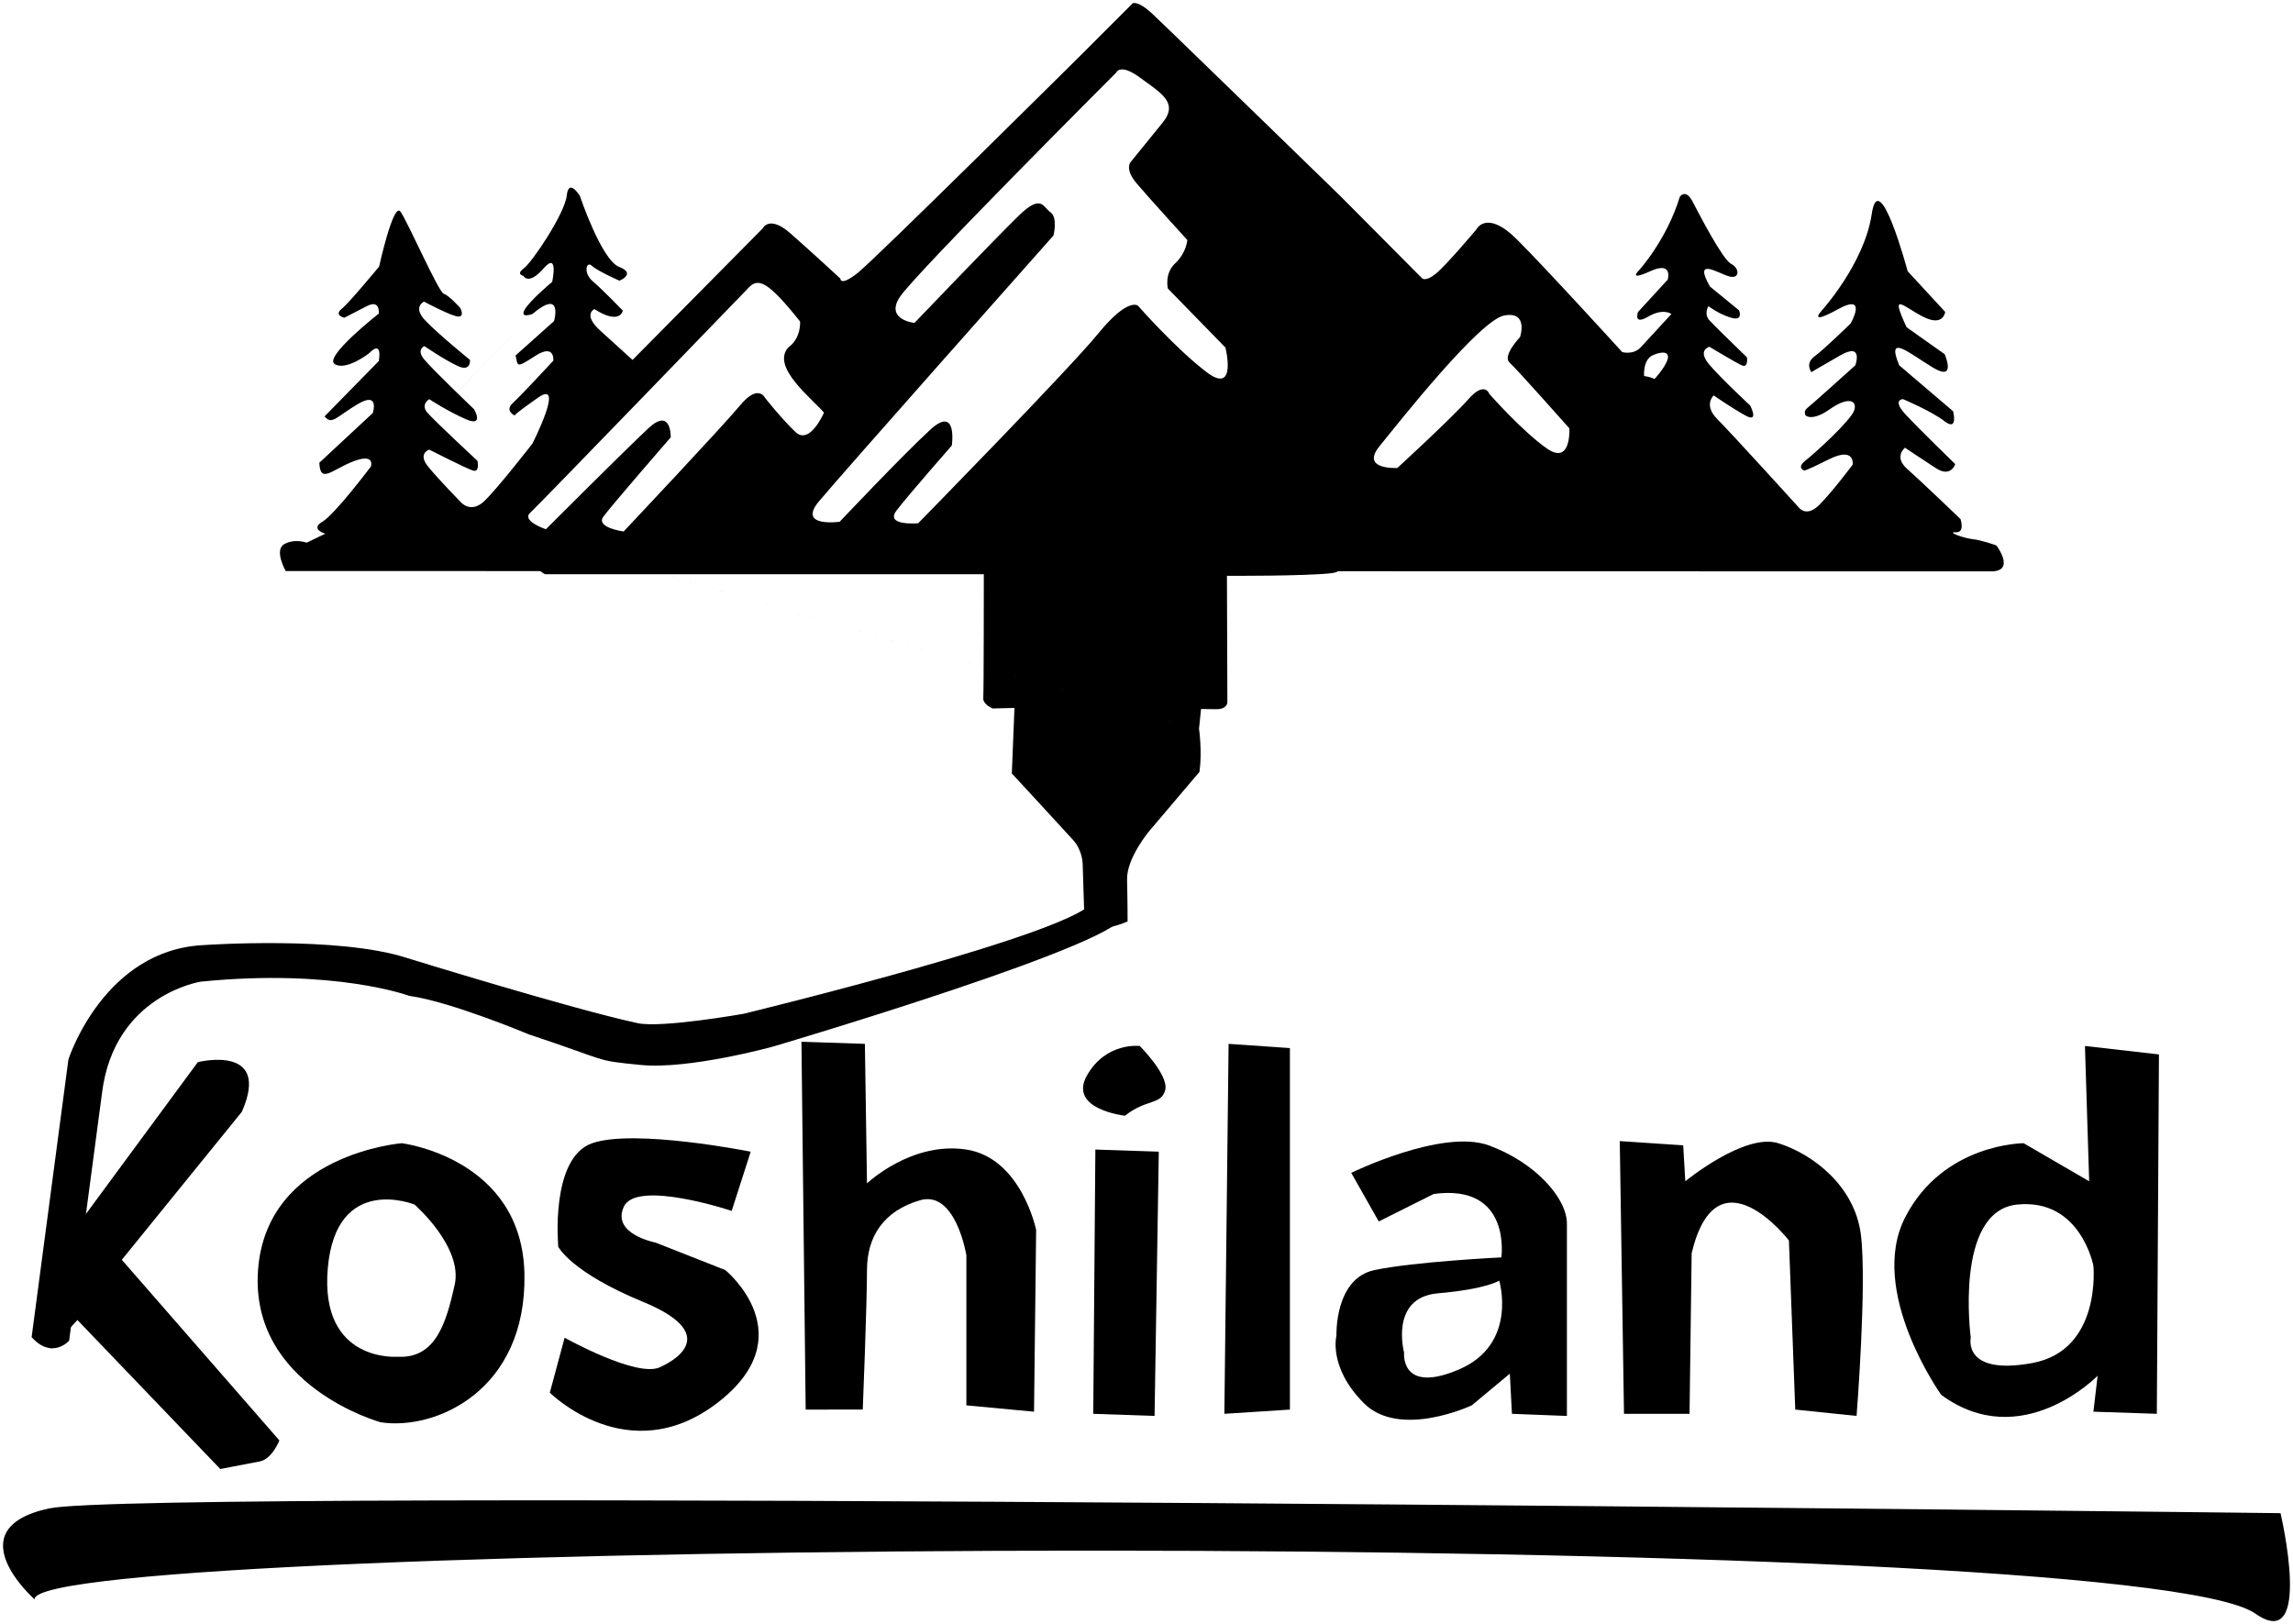 <?xml version="1.0" encoding="UTF-8" standalone="no"?>
<!-- Created with Inkscape (http://www.inkscape.org/) -->

<svg
   width="99.774mm"
   height="70.685mm"
   viewBox="0 0 99.774 70.685"
   version="1.1"
   id="svg1"
   inkscape:version="1.4 (86a8ad7, 2024-10-11)"
   sodipodi:docname="koshiland logo.svg"
   inkscape:export-filename="Koshiland logo\Noir\koshiland logo NOIR PNG.png"
   inkscape:export-xdpi="96"
   inkscape:export-ydpi="96"
   xmlns:inkscape="http://www.inkscape.org/namespaces/inkscape"
   xmlns:sodipodi="http://sodipodi.sourceforge.net/DTD/sodipodi-0.dtd"
   xmlns="http://www.w3.org/2000/svg"
   xmlns:svg="http://www.w3.org/2000/svg">
  <sodipodi:namedview
     id="namedview1"
     pagecolor="#ffffff"
     bordercolor="#000000"
     borderopacity="0.25"
     inkscape:showpageshadow="2"
     inkscape:pageopacity="0.0"
     inkscape:pagecheckerboard="0"
     inkscape:deskcolor="#d1d1d1"
     inkscape:document-units="mm"
     inkscape:zoom="2.0334082"
     inkscape:cx="424.41061"
     inkscape:cy="385.31369"
     inkscape:window-width="1920"
     inkscape:window-height="1009"
     inkscape:window-x="1352"
     inkscape:window-y="-8"
     inkscape:window-maximized="1"
     inkscape:current-layer="layer2">
    <inkscape:page
       x="0"
       y="0"
       width="99.774"
       height="70.685"
       id="page2"
       margin="0"
       bleed="0" />
  </sodipodi:namedview>
  <defs
     id="defs1">
    <inkscape:path-effect
       effect="powerclip"
       message=""
       id="path-effect54"
       is_visible="true"
       lpeversion="1"
       inverse="true"
       flatten="false"
       hide_clip="false" />
    <inkscape:path-effect
       effect="powerclip"
       message=""
       id="path-effect50"
       is_visible="true"
       lpeversion="1"
       inverse="true"
       flatten="false"
       hide_clip="false" />
    <inkscape:path-effect
       effect="powerclip"
       message=""
       id="path-effect42"
       is_visible="true"
       lpeversion="1"
       inverse="true"
       flatten="false"
       hide_clip="false" />
    <inkscape:path-effect
       effect="powerclip"
       message=""
       id="path-effect38"
       is_visible="true"
       lpeversion="1"
       inverse="true"
       flatten="false"
       hide_clip="false" />
    <clipPath
       clipPathUnits="userSpaceOnUse"
       id="clipPath35">
      <g
         id="g38"
         style="display:none">
        <path
           style="fill:#ffffff;fill-opacity:0.934;stroke:#000000;stroke-width:0.265;stroke-opacity:0"
           d="m 52.991,52.08 c 0,0 -1.073,-0.358 -0.683,-0.716 0.39,-0.358 9.531,-9.824 9.531,-9.824 0.396,-0.388 0.797,-0.279 2.212,1.496 0,0 0.065,0.716 -0.52,1.139 -0.744,0.853 1.054,2.227 1.561,2.83 0,0 -0.618,1.431 -1.236,0.846 -0.618,-0.586 -1.334,-1.496 -1.334,-1.496 0,0 -0.293,-0.618 -1.073,0.325 -0.781,0.943 -5.075,5.497 -5.075,5.497 0,0 -1.236,-0.163 -0.878,-0.651 0.358,-0.488 2.928,-3.448 2.928,-3.448 0,0 0.033,-1.334 -0.976,-0.39 -1.008,0.943 -4.457,4.391 -4.457,4.391 z"
           id="path35"
           sodipodi:nodetypes="csccscscscscsc" />
        <path
           style="fill:#ffffff;fill-opacity:0.934;stroke:#000000;stroke-width:0.265;stroke-opacity:0"
           d="m 69.028,43.102 c 0,0 -1.269,-0.13 -0.651,-1.106 0.618,-0.976 9.434,-9.791 9.434,-9.791 0,0 0.163,-0.423 1.041,0.228 0.878,0.651 1.692,1.073 0.976,1.952 -0.716,0.878 -1.399,1.724 -1.399,1.724 0,0 -0.26,0.293 0.26,0.911 0.52,0.618 2.212,2.472 2.212,2.472 0,0 -0.033,0.553 -0.52,1.008 -0.488,0.455 -0.325,1.106 -0.325,1.106 l 2.505,2.57 c 0,0 0.52,2.082 -0.813,1.073 -1.334,-1.008 -2.993,-2.895 -2.993,-2.895 0,0 -0.423,-0.39 -1.724,1.204 -1.301,1.594 -7.84,8.263 -7.84,8.263 0,0 -1.464,0.13 -0.943,-0.553 0.52,-0.683 2.407,-2.83 2.407,-2.83 0,0 0.26,-1.789 -0.943,-0.683 -1.204,1.106 -3.936,4.001 -3.936,4.001 0,0 -1.854,0.26 -0.911,-0.878 0.943,-1.139 10.214,-11.581 10.214,-11.581 0,0 0.195,-0.781 -0.13,-1.008 -0.325,-0.228 -0.39,-0.813 -1.366,0.13 -0.976,0.943 -4.554,4.684 -4.554,4.684 z"
           id="path36" />
        <path
           style="fill:#ffffff;fill-opacity:0.934;stroke:#000000;stroke-width:0.265;stroke-opacity:0"
           d="m 100.777,45.411 c 0,0 -0.065,-0.716 0.39,-0.911 0.455,-0.195 0.748,-0.13 0.618,0.228 -0.13,0.358 -0.553,0.813 -0.553,0.813 0,0 -0.195,-0.098 -0.455,-0.13 z"
           id="path37" />
        <path
           style="fill:#ffffff;fill-opacity:0.934;stroke:#000000;stroke-width:0.265;stroke-opacity:0"
           d="m 90.042,49.412 c 0,0 -1.626,0.098 -0.781,-0.943 0.846,-1.041 4.359,-5.497 5.432,-5.693 1.073,-0.195 0.683,0.943 0.683,0.943 0,0 -0.781,0.813 -0.455,1.106 0.325,0.293 2.602,2.863 2.602,2.863 0,0 0.098,1.626 -0.976,0.878 -1.073,-0.748 -2.505,-2.375 -2.505,-2.375 0,0 -0.195,-0.586 -0.911,0.228 -0.716,0.813 -3.09,2.993 -3.09,2.993 z"
           id="path38" />
      </g>
      <path
         id="lpe_path-effect38"
         class="powerclip"
         d="m 36.286,24.047 h 85.278 v 35.002 H 36.286 Z m 16.705,28.033 c 0,0 3.448,-3.448 4.457,-4.391 1.008,-0.943 0.976,0.39 0.976,0.39 0,0 -2.57,2.96 -2.928,3.448 -0.358,0.488 0.878,0.651 0.878,0.651 0,0 4.294,-4.554 5.075,-5.497 0.781,-0.943 1.073,-0.325 1.073,-0.325 0,0 0.716,0.911 1.334,1.496 0.618,0.586 1.236,-0.846 1.236,-0.846 -0.508,-0.603 -2.306,-1.977 -1.561,-2.83 0.586,-0.423 0.52,-1.139 0.52,-1.139 -1.415,-1.775 -1.816,-1.884 -2.212,-1.496 0,0 -9.141,9.466 -9.531,9.824 -0.39,0.358 0.683,0.716 0.683,0.716 z M 69.028,43.102 c 0,0 3.578,-3.741 4.554,-4.684 0.976,-0.943 1.041,-0.358 1.366,-0.13 0.325,0.228 0.13,1.008 0.13,1.008 0,0 -9.271,10.442 -10.214,11.581 -0.943,1.139 0.911,0.878 0.911,0.878 0,0 2.732,-2.895 3.936,-4.001 1.204,-1.106 0.943,0.683 0.943,0.683 0,0 -1.887,2.147 -2.407,2.83 -0.52,0.683 0.943,0.553 0.943,0.553 0,0 6.538,-6.669 7.84,-8.263 1.301,-1.594 1.724,-1.204 1.724,-1.204 0,0 1.659,1.887 2.993,2.895 1.334,1.008 0.813,-1.073 0.813,-1.073 l -2.505,-2.57 c 0,0 -0.163,-0.651 0.325,-1.106 0.488,-0.455 0.52,-1.008 0.52,-1.008 0,0 -1.692,-1.854 -2.212,-2.472 -0.52,-0.618 -0.26,-0.911 -0.26,-0.911 0,0 0.683,-0.846 1.399,-1.724 0.716,-0.878 -0.098,-1.301 -0.976,-1.952 -0.878,-0.651 -1.041,-0.228 -1.041,-0.228 0,0 -8.816,8.816 -9.434,9.791 -0.618,0.976 0.651,1.106 0.651,1.106 z m 31.749,2.31 c 0.26,0.033 0.455,0.13 0.455,0.13 0,0 0.423,-0.455 0.553,-0.813 0.13,-0.358 -0.163,-0.423 -0.618,-0.228 -0.455,0.195 -0.39,0.911 -0.39,0.911 z m -10.735,4.001 c 0,0 2.375,-2.179 3.09,-2.993 0.716,-0.813 0.911,-0.228 0.911,-0.228 0,0 1.431,1.626 2.505,2.375 1.073,0.748 0.976,-0.878 0.976,-0.878 0,0 -2.277,-2.57 -2.602,-2.863 -0.325,-0.293 0.455,-1.106 0.455,-1.106 0,0 0.39,-1.139 -0.683,-0.943 -1.073,0.195 -4.587,4.652 -5.432,5.693 -0.846,1.041 0.781,0.943 0.781,0.943 z" />
    </clipPath>
    <clipPath
       clipPathUnits="userSpaceOnUse"
       id="clipPath41">
      <path
         style="display:none;fill:#000000;fill-opacity:0.393;stroke:#000000;stroke-width:0.265;stroke-opacity:0"
         d="m 110.409,158.989 c 0,0 -3.404,0.276 -3.036,-3.864 0.368,-4.14 3.772,-2.76 3.772,-2.76 0,0 2.116,1.84 1.748,3.496 -0.368,1.656 -0.828,3.22 -2.484,3.128 z"
         id="path42" />
      <path
         id="lpe_path-effect42"
         style="fill:#000000;fill-opacity:0.393;stroke:#000000;stroke-width:0.265;stroke-opacity:0"
         class="powerclip"
         d="m 99.187,144.563 h 21.876 v 22.458 H 99.187 Z m 11.222,14.426 c 1.656,0.092 2.116,-1.472 2.484,-3.128 0.368,-1.656 -1.748,-3.496 -1.748,-3.496 0,0 -3.404,-1.38 -3.772,2.76 -0.368,4.14 3.036,3.864 3.036,3.864 z" />
    </clipPath>
    <clipPath
       clipPathUnits="userSpaceOnUse"
       id="clipPath49">
      <path
         style="display:none;fill:#000000;fill-opacity:0.268;stroke:#000000;stroke-width:0.265;stroke-opacity:0"
         d="m 154.204,158.805 c 0,0 -0.644,-2.392 1.472,-2.576 2.116,-0.184 2.668,-0.552 2.668,-0.552 0,0 0.828,2.76 -1.748,3.864 -2.576,1.104 -2.392,-0.736 -2.392,-0.736 z"
         id="path50" />
      <path
         id="lpe_path-effect50"
         style="fill:#000000;fill-opacity:0.268;stroke:#000000;stroke-width:0.265;stroke-opacity:0"
         class="powerclip"
         d="m 146.091,144.486 h 20.33 v 22.38 h -20.33 z m 8.113,14.319 c 0,0 -0.184,1.84 2.392,0.736 2.576,-1.104 1.748,-3.864 1.748,-3.864 0,0 -0.552,0.368 -2.668,0.552 -2.116,0.184 -1.472,2.576 -1.472,2.576 z" />
    </clipPath>
    <clipPath
       clipPathUnits="userSpaceOnUse"
       id="clipPath53">
      <path
         style="display:none;fill:#000000;fill-opacity:0.347;stroke:#000000;stroke-width:0.265;stroke-opacity:0"
         d="m 178.862,158.161 c 0,0 -0.736,-5.52 2.024,-5.796 2.76,-0.276 3.312,2.668 3.312,2.668 0,0 0.368,3.68 -2.668,4.232 -3.036,0.552 -2.668,-1.104 -2.668,-1.104 z"
         id="path54" />
      <path
         id="lpe_path-effect54"
         style="fill:#000000;fill-opacity:0.347;stroke:#000000;stroke-width:0.265;stroke-opacity:0"
         class="powerclip"
         d="m 170.403,140.315 h 21.781 v 26.423 h -21.781 z m 8.459,17.846 c 0,0 -0.368,1.656 2.668,1.104 3.036,-0.552 2.668,-4.232 2.668,-4.232 0,0 -0.552,-2.944 -3.312,-2.668 -2.76,0.276 -2.024,5.796 -2.024,5.796 z" />
    </clipPath>
  </defs>
  <g
     inkscape:groupmode="layer"
     id="layer5"
     inkscape:label="Montagne"
     style="display:inline"
     transform="translate(-55.802,-60.339)">
    <g
       id="g34"
       clip-path="url(#clipPath35)"
       inkscape:path-effect="#path-effect38"
       style="fill:#000000;fill-opacity:1"
       transform="translate(26.564,31.292)">
      <path
         style="fill:#000000;fill-opacity:1;stroke:#000000;stroke-width:0.265;stroke-opacity:0"
         d="m 41.67,53.901 c 0,0 -0.52,-0.911 -0.065,-1.171 0.455,-0.26 0.976,-0.065 0.976,-0.065 l 0.813,-0.39 c 0,0 -0.683,-0.195 -0.13,-0.52 0.553,-0.325 2.114,-2.407 2.114,-2.407 0,0 0.195,-0.586 -0.748,-0.228 -0.943,0.358 -1.464,1.008 -1.496,0.065 l 2.326,-2.163 c 0,0 0.309,-0.96 -0.651,-0.39 -0.96,0.569 -1.122,0.927 -1.448,0.537 l 2.358,-2.407 c 0,0 0.195,-0.976 -0.439,-0.325 0,0 -0.992,0.764 -1.48,0.455 -0.488,-0.309 1.919,-2.196 1.919,-2.196 0,0 0.081,-0.634 -0.52,-0.325 -0.602,0.309 -0.976,0.504 -0.976,0.504 0,0 -0.472,-0.098 -0.114,-0.39 0.358,-0.293 1.626,-1.838 1.626,-1.838 0,0 0.618,-2.814 0.927,-2.391 0.309,0.423 1.659,3.513 1.887,3.578 0.228,0.065 0.716,0.618 0.716,0.618 0,0 0.195,0.358 -0.065,0.374 -0.26,0.016 -1.513,-0.651 -1.513,-0.651 0,0 -0.504,0.228 0.049,0.813 0.553,0.586 1.952,1.724 1.952,1.724 0,0 0.049,0.52 -0.504,0.277 -0.553,-0.244 -1.48,-0.878 -1.48,-0.878 0,0 -0.358,0.146 -0.016,0.569 0.342,0.423 2.179,2.179 2.179,2.179 0,0 0.455,0.781 -0.342,0.439 -0.797,-0.342 -1.61,-0.878 -1.61,-0.878 0,0 -0.39,0.228 -0.081,0.586 0.309,0.358 2.179,2.098 2.179,2.098 0,0 0.114,0.52 -0.195,0.423 -0.309,-0.098 -1.903,-0.911 -1.903,-0.911 0,0 -0.504,0.163 -0.065,0.716 0.439,0.553 1.464,1.594 1.464,1.594 0,0 0.423,0.472 0.992,-0.065 0.569,-0.537 2.098,-2.505 2.098,-2.505 0,0 1.448,-2.846 0.244,-2.001 -1.204,0.846 -1.008,0.781 -1.008,0.781 0,0 -0.455,-0.211 -0.098,-0.537 0.358,-0.325 1.773,-1.854 1.773,-1.854 0,0 0.081,-0.764 -0.781,-0.211 -0.862,0.553 -0.748,0.455 -0.862,-0.016 l 1.675,-1.496 c 0,0 0.407,-1.448 -0.943,-0.309 m 0,0 c 0,0 -0.553,0.211 -0.342,-0.179 0.211,-0.39 1.204,-1.22 1.204,-1.22 0,0 0.293,-1.35 -0.374,-0.586 -0.667,0.764 -0.878,0.325 -0.878,0.325 0,0 -0.342,-0.065 0.016,-0.325 0.358,-0.26 1.789,-2.391 1.87,-3.172 0.081,-0.781 0.569,0.016 0.569,0.016 0,0 0.943,2.798 1.708,3.09 0.764,0.293 0.016,0.602 0.016,0.602 0,0 -0.96,-0.423 -1.204,-0.651 -0.244,-0.228 -0.374,0.325 0.033,0.667 0.407,0.342 1.317,1.285 1.317,1.285 0,0 -0.114,0.651 -1.236,-0.065 0,0 -0.52,0.228 0.244,0.927 0.764,0.699 1.415,1.285 1.415,1.285 l 5.663,-5.724 c 0,0 0.276,-0.598 1.196,0.207 0.92,0.805 2.185,1.978 2.185,1.978 0,0 -0.023,0.368 0.759,-0.253 0.782,-0.621 9.615,-9.385 9.615,-9.385 l 2.346,-2.346 c 0,0 0.23,-0.115 0.805,0.414 0.575,0.529 8.235,7.982 8.235,7.982 l 3.542,3.565 c 0,0 0.138,0.184 0.598,-0.184 0.46,-0.368 1.771,-1.932 1.771,-1.932 0,0 0.437,-0.897 1.771,0.437 1.334,1.334 4.577,4.899 4.577,4.899 0,0 0.483,0.138 0.805,-0.207 0.322,-0.345 1.334,-1.449 1.334,-1.449 0,0 -0.345,-0.276 -1.012,0.115 -0.667,0.391 -0.437,-0.207 -0.437,-0.207 l 1.288,-1.403 c 0,0 0.253,-0.828 -0.759,-0.368 -1.012,0.46 -0.483,-0.046 -0.483,-0.046 0,0 1.196,-1.311 1.771,-3.197 0,0 0.253,-0.368 0.552,0.207 0.299,0.575 1.311,2.53 1.679,2.714 0.368,0.184 0.391,0.667 -0.069,0.552 -0.46,-0.115 -1.61,-0.897 -0.851,0.437 l 1.265,1.035 c 0,0 0.207,0.483 -0.345,0.322 -0.552,-0.161 -0.989,-0.506 -0.989,-0.506 0,0 -0.207,0.345 0.046,0.621 0.253,0.276 1.633,1.61 1.633,1.61 0,0 0.069,0.483 -0.23,0.345 -0.299,-0.138 -1.403,-0.805 -1.403,-0.805 0,0 -0.552,0.138 0,0.782 0.552,0.644 1.771,1.771 1.771,1.771 0,0 0.414,0.782 -0.207,0.437 -0.621,-0.345 -1.38,-0.874 -1.38,-0.874 0,0 -0.46,0.414 0.161,1.035 0.621,0.621 3.542,3.841 3.542,3.841 0,0 0.322,0.46 0.897,-0.115 0.575,-0.575 1.449,-1.748 1.449,-1.748 0,0 0.115,-0.805 -1.035,-0.23 -1.15,0.575 -1.081,0.483 -1.081,0.483 0,0 -0.345,-0.115 0.069,-0.437 0.414,-0.322 1.978,-1.748 2.116,-2.185 0.138,-0.437 -0.276,-0.598 -1.058,-0.046 -0.782,0.552 -1.058,0.276 -1.058,0.276 0,0 -0.115,-0.184 0.069,-0.322 0.184,-0.138 2.093,-1.863 2.093,-1.863 0,0 0.368,-1.012 -0.644,-0.437 -1.012,0.575 -1.265,0.736 -1.265,0.736 0,0 -0.299,-0.368 0.138,-0.69 0.437,-0.322 1.564,-1.426 1.564,-1.426 0,0 0.782,-1.357 -0.552,-0.621 -1.334,0.736 -0.713,0.069 -0.713,0.069 0,0 1.863,-2.047 2.185,-4.209 0.322,-2.162 1.564,2.484 1.564,2.484 l 1.633,1.771 c 0,0 -0.069,0.667 -0.966,0.207 -0.897,-0.46 -1.449,-1.127 -0.713,0.46 l 1.656,1.173 c 0,0 0.529,1.196 -0.483,0.598 -1.012,-0.598 -2.093,-1.564 -1.495,-0.115 l 2.346,2.001 c 0,0 0.23,0.897 -0.368,0.437 -0.598,-0.46 -1.817,-0.966 -1.817,-0.966 0,0 -0.483,0.023 0.115,0.667 0.598,0.644 2.162,2.162 2.162,2.162 0,0 -0.184,0.598 -0.828,0.184 -0.644,-0.414 -1.357,-0.897 -1.357,-0.897 0,0 -0.506,0.391 0.092,0.92 0.598,0.529 2.323,2.185 2.323,2.185 0,0 0.207,0.598 -0.207,0.575 -0.414,-0.023 0.322,0.253 0.736,0.299 0.414,0.046 1.035,0.276 1.035,0.276 0,0 0.851,1.127 -0.23,1.127 -1.081,0 -74.213,-0.015 -74.213,-0.015"
         id="path3"
         sodipodi:nodetypes="csccscsccscccscscscsscscscscscscscscscscscscsccccscscsscscssccsccscsccsccscscscsccsccsssccscscscscscscscscssscscscscscsccsccsccscscscscsscsc"
         inkscape:original-d="m 41.67034,53.901448 c 0,0 -0.520473,-0.910826 -0.06506,-1.171065 0.455415,-0.260236 0.975887,-0.06506 0.975887,-0.06506 l 0.813239,-0.390353 c 0,0 -0.68312,-0.195178 -0.130119,-0.520472 0.553003,-0.325298 2.11442,-2.407187 2.11442,-2.407187 0,0 0.195178,-0.585531 -0.748178,-0.227706 -0.943359,0.357825 -1.463831,1.008414 -1.496359,0.06506 l 2.325863,-2.163214 c 0,0 0.309031,-0.959621 -0.650591,-0.390354 -0.959621,0.569266 -1.122269,0.927091 -1.447564,0.536737 l 2.358391,-2.407186 c 0,0 0.195178,-0.975886 -0.439148,-0.325295 0,0 -0.992151,0.764444 -1.480094,0.455413 -0.487944,-0.309031 1.919242,-2.195744 1.919242,-2.195744 0,0 0.08132,-0.634326 -0.520472,-0.325295 -0.601797,0.30903 -0.975886,0.504208 -0.975886,0.504208 0,0 -0.471679,-0.09759 -0.113854,-0.390355 0.357825,-0.292766 1.626477,-1.837919 1.626477,-1.837919 0,0 0.618061,-2.813805 0.927092,-2.390921 0.309031,0.422884 1.659007,3.51319 1.886713,3.578249 0.227707,0.06506 0.71565,0.618062 0.71565,0.618062 0,0 0.195178,0.357825 -0.06506,0.374089 -0.260236,0.01627 -1.512623,-0.650591 -1.512623,-0.650591 0,0 -0.504208,0.227707 0.04879,0.813239 0.553002,0.585532 1.951772,1.724066 1.951772,1.724066 0,0 0.04879,0.520472 -0.504208,0.276501 -0.553002,-0.243972 -1.480094,-0.878298 -1.480094,-0.878298 0,0 -0.357825,0.146383 -0.01626,0.569267 0.34156,0.422884 2.179479,2.179479 2.179479,2.179479 0,0 0.455413,0.780709 -0.34156,0.439149 -0.796974,-0.34156 -1.610213,-0.878297 -1.610213,-0.878297 0,0 -0.390354,0.227706 -0.08132,0.585531 0.30903,0.357825 2.179479,2.098156 2.179479,2.098156 0,0 0.113853,0.520472 -0.195177,0.422884 -0.309031,-0.09759 -1.902979,-0.910827 -1.902979,-0.910827 0,0 -0.504207,0.162647 -0.06506,0.715649 0.439149,0.553003 1.46383,1.593948 1.46383,1.593948 0,0 0.422884,0.471678 0.992151,-0.06506 0.569267,-0.536738 2.098155,-2.504775 2.098155,-2.504775 0,0 1.447565,-2.846335 0.243972,-2.000567 -1.203593,0.845768 -1.008416,0.780709 -1.008416,0.780709 0,0 -0.455414,-0.211442 -0.09759,-0.536737 0.357825,-0.325295 1.77286,-1.854184 1.77286,-1.854184 0,0 0.08132,-0.764444 -0.780709,-0.211442 -0.862033,0.553002 -0.748179,0.455414 -0.862033,-0.01627 l 1.675272,-1.496352 c 0,0 0.406619,-1.447565 -0.943357,-0.309031 m 0,0 c 0,0 -0.553002,0.211442 -0.34156,-0.178913 0.211442,-0.390354 1.203593,-1.219857 1.203593,-1.219857 0,0 0.292766,-1.349976 -0.37409,-0.585532 -0.666855,0.764444 -0.878297,0.325295 -0.878297,0.325295 0,0 -0.341561,-0.06506 0.01626,-0.325295 0.357825,-0.260236 1.789125,-2.390921 1.870449,-3.17163 0.08132,-0.780709 0.569267,0.01626 0.569267,0.01626 0,0 0.943357,2.797541 1.707801,3.090307 0.764444,0.292766 0.01626,0.601796 0.01626,0.601796 0,0 -0.959621,-0.422884 -1.203593,-0.65059 -0.243971,-0.227707 -0.374089,0.325295 0.03253,0.666855 0.406619,0.34156 1.317446,1.284917 1.317446,1.284917 0,0 -0.113853,0.650591 -1.236122,-0.06506 0,0 -0.520465,0.227712 0.243979,0.927097 0.764445,0.699385 1.415035,1.284917 1.415035,1.284917 l 5.662997,-5.723703 c 0,0 0.276022,-0.598049 1.196096,0.207016 0.920075,0.805065 2.185177,1.97816 2.185177,1.97816 0,0 -0.023,0.36803 0.759061,-0.25302 0.782064,-0.62105 9.614777,-9.384759 9.614777,-9.384759 l 2.34619,-2.346189 c 0,0 0.230018,-0.115009 0.805065,0.414033 0.575046,0.529043 8.234665,7.981645 8.234665,7.981645 l 3.542287,3.565288 c 0,0 0.138011,0.184015 0.598048,-0.184015 0.460037,-0.368029 1.771143,-1.932156 1.771143,-1.932156 0,0 0.437035,-0.897072 1.771143,0.437036 1.334108,1.334107 4.57737,4.899396 4.57737,4.899396 0,0 0.483043,0.138011 0.805063,-0.207017 0.32203,-0.345028 1.33411,-1.449117 1.33411,-1.449117 0,0 -0.34503,-0.276023 -1.01208,0.115009 -0.66706,0.391032 -0.43704,-0.207017 -0.43704,-0.207017 l 1.28811,-1.403113 c 0,0 0.25302,-0.828067 -0.75906,-0.36803 -1.01209,0.460037 -0.48304,-0.046 -0.48304,-0.046 0,0 1.19609,-1.311105 1.77114,-3.197258 0,0 0.25302,-0.368034 0.55204,0.207013 0.29903,0.575046 1.31111,2.530204 1.67914,2.714219 0.36803,0.184015 0.39103,0.667054 -0.069,0.552045 -0.46003,-0.11501 -1.61013,-0.897073 -0.85106,0.437035 l 1.26509,1.035084 c 0,0 0.20701,0.483039 -0.34503,0.322026 -0.55204,-0.161013 -0.98908,-0.506041 -0.98908,-0.506041 0,0 -0.20702,0.345028 0.046,0.62105 0.25302,0.276022 1.63314,1.61013 1.63314,1.61013 0,0 0.069,0.483039 -0.23002,0.345028 -0.29903,-0.138011 -1.40312,-0.805065 -1.40312,-0.805065 0,0 -0.55204,0.138011 0,0.782063 0.55205,0.644052 1.77115,1.771143 1.77115,1.771143 0,0 0.41403,0.782064 -0.20702,0.437036 -0.62105,-0.345028 -1.38011,-0.874071 -1.38011,-0.874071 0,0 -0.46004,0.414033 0.16101,1.035084 0.62105,0.62105 3.54229,3.84131 3.54229,3.84131 0,0 0.32202,0.460037 0.89707,-0.115009 0.57505,-0.575047 1.44912,-1.748141 1.44912,-1.748141 0,0 0.11501,-0.805066 -1.03509,-0.230019 -1.15009,0.575046 -1.08108,0.483039 -1.08108,0.483039 0,0 -0.34503,-0.115009 0.069,-0.437035 0.41404,-0.322026 1.97816,-1.748142 2.11617,-2.185177 0.13801,-0.437035 -0.27602,-0.598048 -1.05808,-0.046 -0.78207,0.552045 -1.05809,0.276023 -1.05809,0.276023 0,0 -0.11501,-0.184015 0.069,-0.322026 0.18401,-0.138012 2.09317,-1.863151 2.09317,-1.863151 0,0 0.36803,-1.012082 -0.64406,-0.437035 -1.01208,0.575046 -1.2651,0.736059 -1.2651,0.736059 0,0 -0.29902,-0.36803 0.13801,-0.690056 0.43704,-0.322026 1.56413,-1.426115 1.56413,-1.426115 0,0 0.78206,-1.357109 -0.55204,-0.62105 -1.33411,0.73606 -0.71306,0.06901 -0.71306,0.06901 0,0 1.86315,-2.047166 2.18517,-4.209341 0.32203,-2.162174 1.56413,2.484201 1.56413,2.484201 l 1.63313,1.771143 c 0,0 -0.069,0.667054 -0.96608,0.207017 -0.89707,-0.460037 -1.44911,-1.127091 -0.71305,0.460037 l 1.65614,1.173087 c 0,0 0.52904,1.196097 -0.48304,0.598048 -1.01208,-0.598048 -2.09317,-1.564126 -1.49512,-0.115009 l 2.34619,2.001162 c 0,0 0.23002,0.897072 -0.36803,0.437035 -0.59805,-0.460037 -1.81715,-0.966078 -1.81715,-0.966078 0,0 -0.48303,0.023 0.11501,0.667054 0.59805,0.644052 2.16218,2.162175 2.16218,2.162175 0,0 -0.18402,0.598048 -0.82807,0.184015 -0.64405,-0.414034 -1.35711,-0.897073 -1.35711,-0.897073 0,0 -0.50604,0.391032 0.092,0.920074 0.59805,0.529043 2.32319,2.185177 2.32319,2.185177 0,0 0.20701,0.598048 -0.20702,0.575046 -0.41403,-0.023 0.32203,0.253021 0.73606,0.299025 0.41403,0.046 1.03508,0.276018 1.03508,0.276018 0,0 0.85107,1.127091 -0.23002,1.127091 -1.08108,0 -74.21302,-0.01491 -74.21302,-0.01491" />
    </g>
  </g>
  <g
     inkscape:groupmode="layer"
     id="layer6"
     inkscape:label="Layer 3"
     transform="translate(-55.802,-60.339)">
    <g
       id="g55"
       transform="translate(-37.307,-39.602)"
       style="display:inline">
      <path
         style="display:inline;fill:#000000;fill-opacity:1;stroke:#000000;stroke-width:0.265;stroke-opacity:0"
         d="m 163.773,161.473 -0.184,-11.869 2.76,0.184 0.092,1.564 c 0,0 2.576,-2.116 4.048,-1.656 1.472,0.46 3.312,1.84 3.588,3.956 0.276,2.116 -0.184,7.913 -0.184,7.913 l -2.668,-0.276 -0.276,-7.361 c 0,0 -3.128,-4.048 -4.232,0.552 l -0.092,6.993 z"
         id="path51" />
      <path
         style="display:inline;fill:#000000;fill-opacity:1;stroke:#000000;stroke-width:0.265;stroke-opacity:0"
         d="m 177.574,160.645 c 0,0 -3.22,-4.508 -1.564,-7.729 1.656,-3.22 5.152,-3.22 5.152,-3.22 l 2.852,1.656 -0.184,-5.888 3.22,0.368 -0.092,15.641 -2.76,-0.092 0.184,-1.564 c 0,0 -3.312,3.404 -6.809,0.828 z"
         id="path52"
         clip-path="url(#clipPath53)"
         inkscape:path-effect="#path-effect54"
         inkscape:original-d="m 177.57435,160.64498 c 0,0 -3.22026,-4.50836 -1.56413,-7.72862 1.65613,-3.22027 5.15242,-3.22027 5.15242,-3.22027 l 2.85223,1.65614 -0.18402,-5.88848 3.22026,0.36803 -0.092,15.64127 -2.76023,-0.092 0.18402,-1.56413 c 0,0 -3.31227,3.40428 -6.80855,0.82807 z" />
      <path
         style="fill:#000000;fill-opacity:1;stroke:#000000;stroke-width:0.265;stroke-opacity:0"
         d="m 94.958,155.341 6.759,-9.174 c 0,0 3.218,-0.808 1.916,2.161 l -5.224,6.442 6.856,7.861 c 0,0 -0.312,0.81 -0.854,0.914 -0.542,0.104 -1.717,0.331 -1.717,0.331 l -6.216,-6.485 -1.164,1.255 z"
         id="path39" />
      <path
         style="fill:#000000;fill-opacity:1;stroke:#000000;stroke-width:0.265;stroke-opacity:0"
         d="m 109.673,161.841 c 0,0 -5.704,-1.564 -5.336,-6.625 0.368,-5.06 6.256,-5.52 6.256,-5.52 0,0 5.244,0.644 5.336,5.704 0.092,5.06 -3.864,6.809 -6.257,6.441 z"
         id="path40"
         clip-path="url(#clipPath41)"
         inkscape:path-effect="#path-effect42"
         inkscape:original-d="m 109.67286,161.84108 c 0,0 -5.70446,-1.56413 -5.33643,-6.62454 0.36803,-5.06041 6.2565,-5.52045 6.2565,-5.52045 0,0 5.24443,0.64406 5.33644,5.70447 0.092,5.06041 -3.86431,6.80854 -6.25651,6.44052 z" />
      <path
         style="fill:#000000;fill-opacity:1;stroke:#000000;stroke-width:0.265;stroke-opacity:0"
         d="m 117.033,160.553 0.644,-2.392 c 0,0 3.128,1.748 4.14,1.288 1.012,-0.46 2.392,-1.564 -0.736,-2.852 -3.128,-1.288 -3.68,-2.392 -3.68,-2.392 0,0 -0.368,-3.864 1.472,-4.508 1.84,-0.644 6.901,0.368 6.901,0.368 l -0.828,2.576 c 0,0 -4.14,-1.38 -4.692,-0.184 -0.552,1.196 1.38,1.564 1.38,1.564 l 3.036,1.196 c 0,0 3.496,2.852 -0.368,5.796 -3.864,2.944 -7.269,-0.46 -7.269,-0.46 z"
         id="path43"
         sodipodi:nodetypes="ccsscsccsccsc" />
      <path
         style="fill:#000000;fill-opacity:1;stroke:#000000;stroke-width:0.265;stroke-opacity:0"
         d="m 128.166,161.289 -0.184,-16.009 2.76,0.092 0.092,6.072 c 0,0 1.932,-1.84 4.324,-1.472 2.392,0.368 3.036,3.496 3.036,3.496 l -0.092,7.913 -2.944,-0.276 v -6.533 c 0,0 -0.46,-2.852 -2.024,-2.392 -1.564,0.46 -2.3,1.564 -2.3,3.036 0,1.472 -0.184,6.072 -0.184,6.072 z"
         id="path44" />
      <path
         style="fill:#000000;fill-opacity:1;stroke:#000000;stroke-width:0.265;stroke-opacity:0"
         d="m 140.679,161.473 0.092,-11.501 2.76,0.092 -0.184,11.501 z"
         id="path45" />
      <path
         style="fill:#000000;fill-opacity:1;stroke:#000000;stroke-width:0.265;stroke-opacity:0"
         d="m 142.059,148.5 c 0,0 -2.484,-0.276 -1.656,-1.748 0.828,-1.472 2.3,-1.288 2.3,-1.288 0,0 1.288,1.288 1.104,1.932 -0.184,0.644 -0.828,0.368 -1.748,1.104 z"
         id="path46" />
      <path
         style="fill:#000000;fill-opacity:1;stroke:#000000;stroke-width:0.265;stroke-opacity:0"
         d="m 146.384,161.473 0.184,-16.101 2.668,0.184 v 15.733 z"
         id="path47" />
      <path
         style="fill:#000000;fill-opacity:1;stroke:#000000;stroke-width:0.265;stroke-opacity:0"
         d="m 158.897,161.473 -0.092,-1.748 -1.656,1.38 c 0,0 -3.128,1.472 -4.692,-0.092 -1.564,-1.564 -1.196,-2.944 -1.196,-2.944 0,0 -0.092,-2.484 1.656,-2.852 1.748,-0.368 5.52,-0.552 5.52,-0.552 0,0 0.46,-3.22 -2.944,-2.76 l -2.392,1.196 -1.196,-2.116 c 0,0 3.956,-1.932 5.98,-1.196 2.024,0.736 3.404,2.3 3.404,3.404 0,1.104 0,8.373 0,8.373 z"
         id="path48"
         clip-path="url(#clipPath49)"
         inkscape:path-effect="#path-effect50"
         inkscape:original-d="m 158.89684,161.47305 -0.092,-1.74814 -1.65613,1.38011 c 0,0 -3.12826,1.47212 -4.69238,-0.092 -1.56413,-1.56413 -1.1961,-2.94424 -1.1961,-2.94424 0,0 -0.092,-2.4842 1.65614,-2.85223 1.74814,-0.36803 5.52044,-0.55204 5.52044,-0.55204 0,0 0.46004,-3.22026 -2.94424,-2.76023 l -2.3922,1.19609 -1.19609,-2.11617 c 0,0 3.95631,-1.93216 5.98048,-1.1961 2.02416,0.73606 3.40427,2.30019 3.40427,3.40428 0,1.10409 0,8.37268 0,8.37268 z" />
    </g>
  </g>
  <g
     inkscape:groupmode="layer"
     id="layer2"
     inkscape:label="Filament"
     style="display:inline"
     transform="translate(-55.802,-60.339)">
    <path
       style="fill:#000000;fill-opacity:1;stroke:#000000;stroke-width:0.265;stroke-opacity:0"
       d="m 104.64,99.298 c 0,0 -0.688,-0.262 0.002,0.819 0.69,1.081 -15.217,5.775 -15.217,5.775 0,0 -3.649,1.004 -5.742,0.796 -2.093,-0.207 -1.266,-0.137 -4.877,-1.333 0,0 -3.355,-1.414 -5.193,-1.674 0,0 -3.253,-1.204 -9.076,-0.618 0,0 -3.757,0.569 -4.294,4.831 l -1.433,10.794 c 0,0 -0.737,0.839 -1.632,-0.153 l 1.601,-12.088 c 0,0 1.529,-4.782 5.904,-4.977 0,0 5.807,-0.407 8.799,0.553 0,0 7.225,2.237 10.068,2.846 1.039,0.223 4.602,-0.407 4.602,-0.407 0,0 14.849,-3.601 15.232,-4.94 z"
       id="path2"
       inkscape:label="path2"
       sodipodi:nodetypes="cscscccccccccsccc" />
  </g>
  <g
     inkscape:groupmode="layer"
     id="layer3"
     inkscape:label="Buse"
     style="display:inline"
     transform="translate(-55.802,-60.339)">
    <path
       style="fill:#000000;fill-opacity:1;stroke:#000000;stroke-width:0.265;stroke-opacity:0"
       d="m 79.453,83.854 34.374,-0.096 c 0,0 1.018,1.397 -0.088,1.527 -1.106,0.13 -4.55,0.115 -4.55,0.115 l 0.019,5.503 c 0,0 0.003,0.31 -0.498,0.302 l -0.647,-0.01 -0.089,0.861 m 3e-5,0 c 0,0 0.144,0.984 0.02,1.876 l -2.185,2.576 c 0,0 -0.989,1.173 -0.966,2.116 0.023,0.943 0.023,1.817 0.023,1.817 0,0 -1.848,0.847 -1.886,-0.345 l -0.069,-2.162 c 0,0 0,-0.575 -0.414,-1.035 -0.414,-0.46 -2.668,-2.898 -2.668,-2.898 l 0.115,-2.852 -0.943,0.023 c 0,0 -0.437,-0.161 -0.414,-0.46 0.023,-0.299 0.023,-5.382 0.023,-5.382 H 79.517 c 0,0 -1.21,-0.607 -0.065,-1.476"
       id="path1"
       sodipodi:nodetypes="cccccscccscccscccccsccc"
       inkscape:label="path1" />
    <path
       style="fill:#000000;fill-opacity:1;stroke:#000000;stroke-width:0.265;stroke-opacity:0"
       d="m 57.305,129.945 c 0,0 -3.471,-3.068 0.631,-3.956 4.152,-0.899 97.097,0.206 97.097,0.206 0,0 1.449,6.156 -1.095,4.372 -5.481,-3.845 -96.771,-3.256 -96.633,-0.622 z"
       id="path56"
       sodipodi:nodetypes="cscsc" />
  </g>
</svg>
